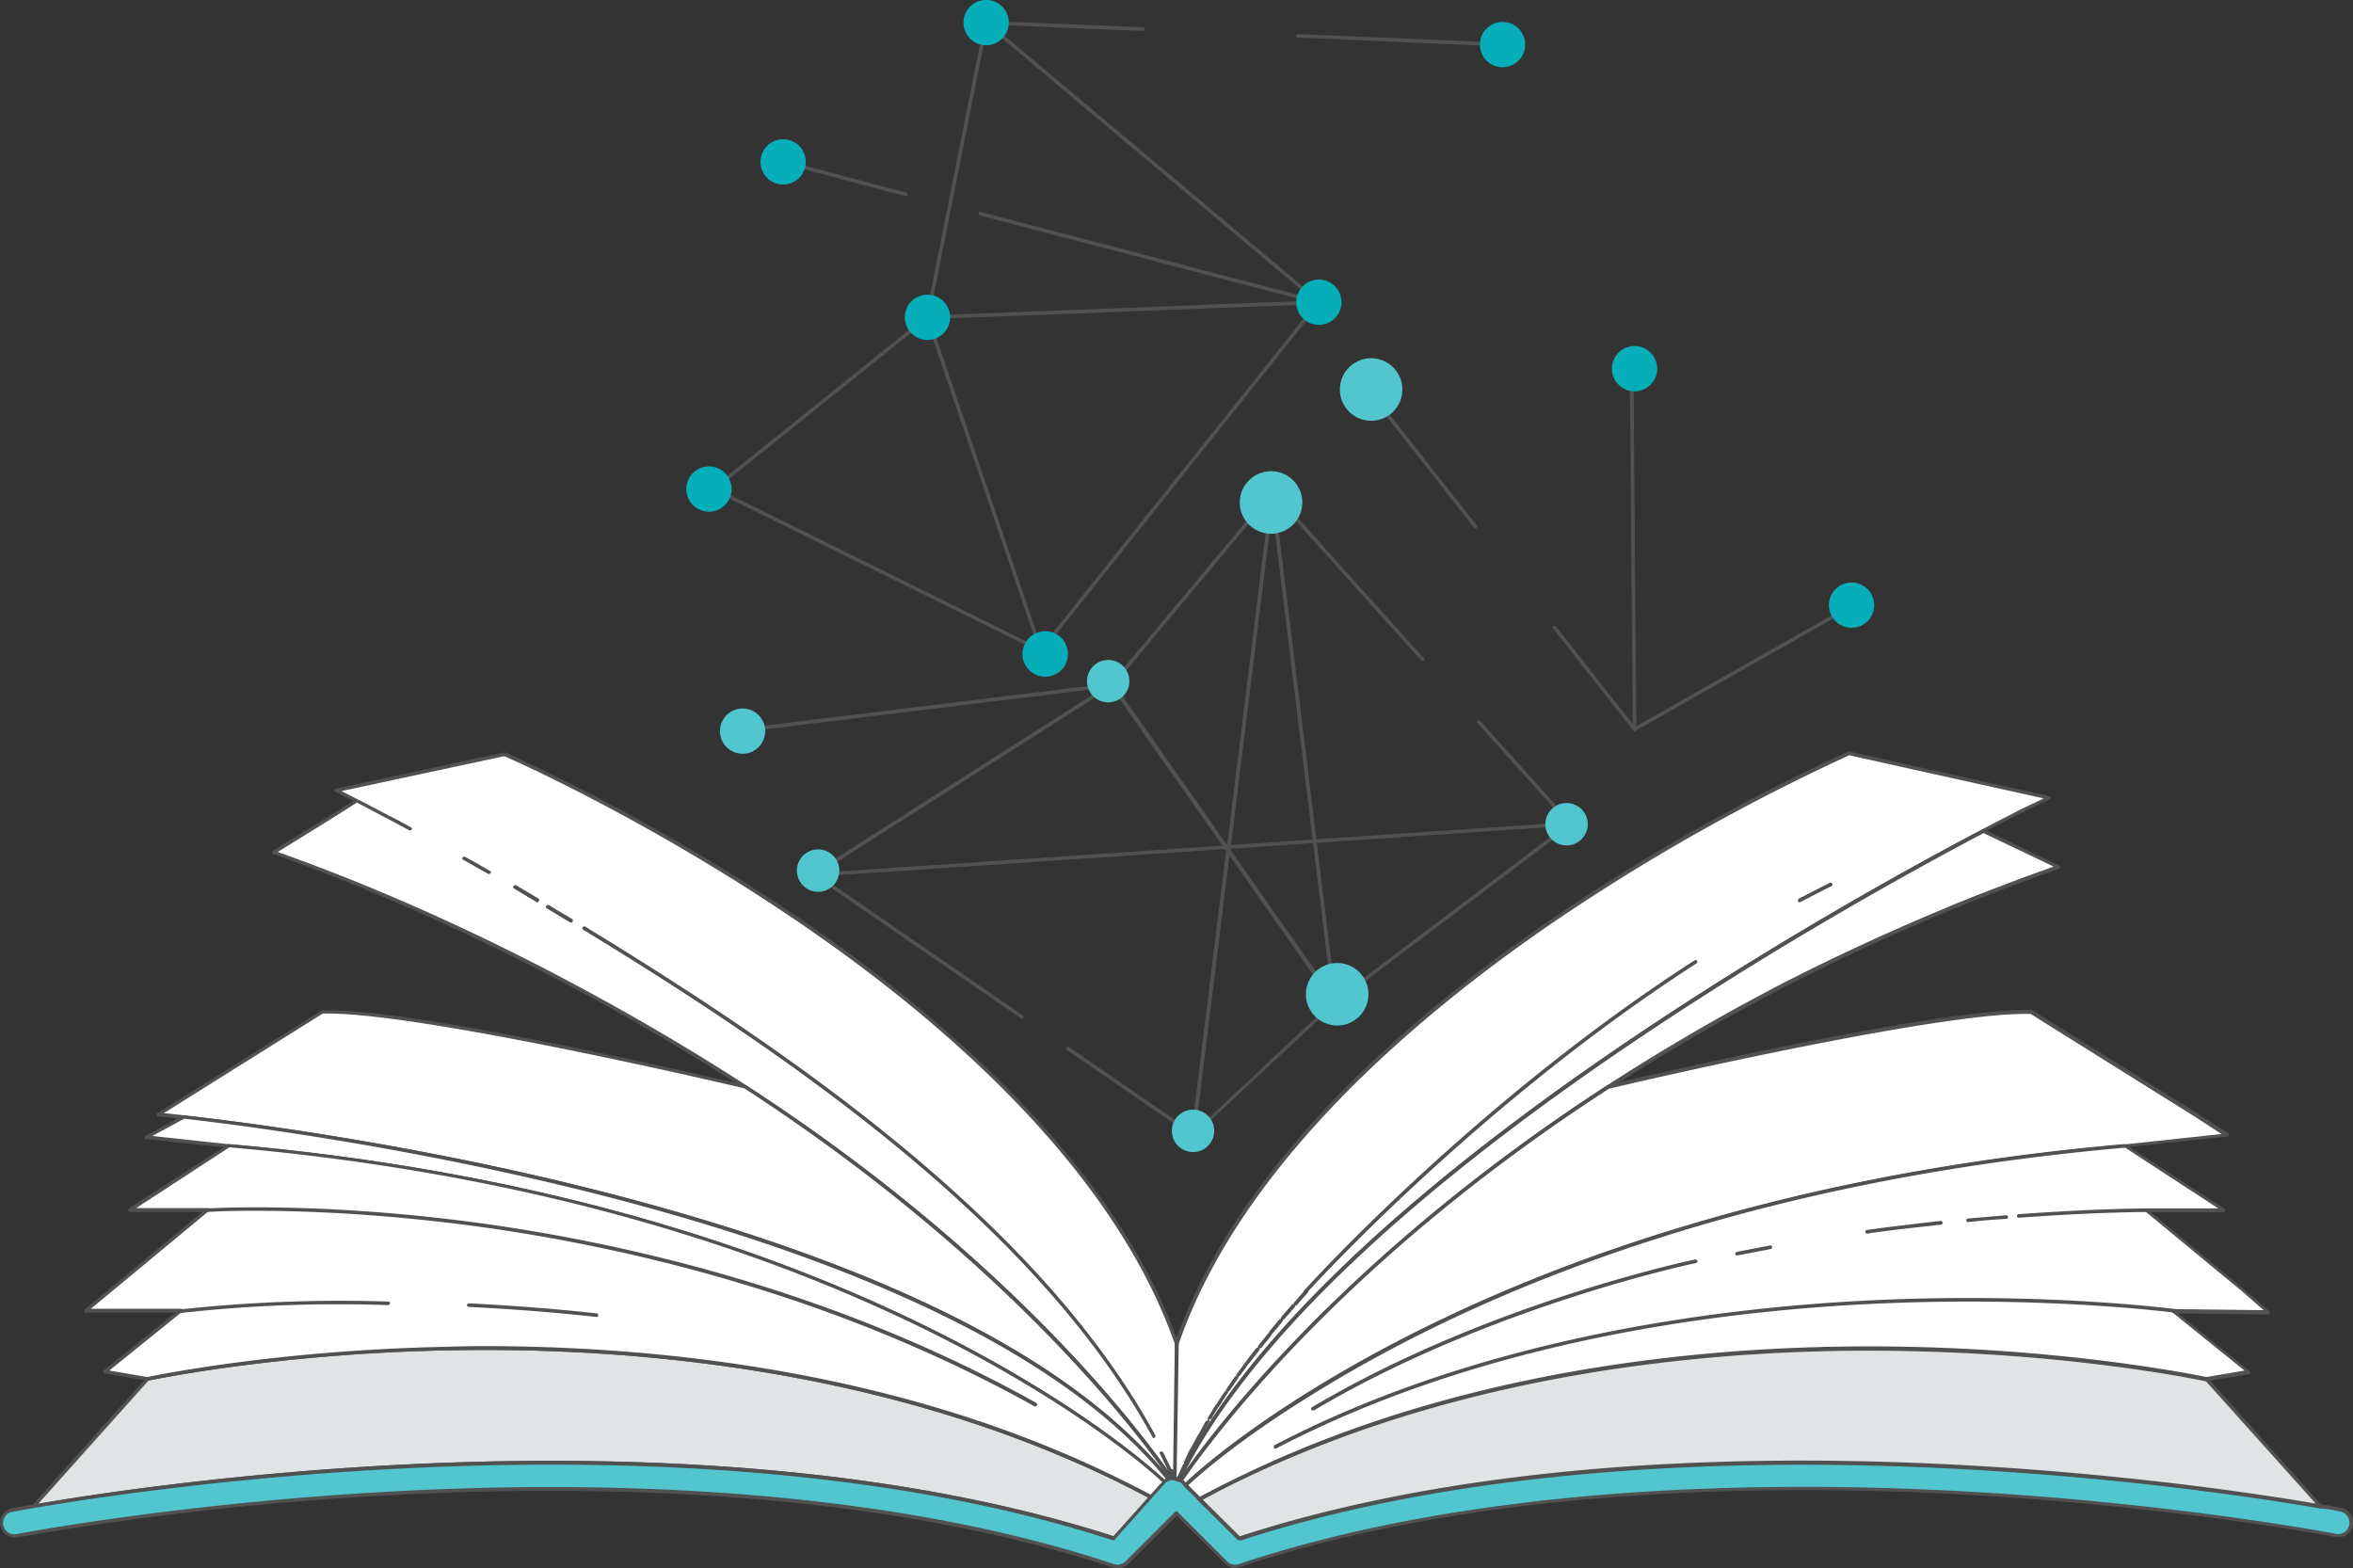 <?xml version="1.0" encoding="UTF-8"?> <svg xmlns="http://www.w3.org/2000/svg" viewBox="0 0 654.54 436.26"><rect x="0" y="0" width="654.54" height="436.26" fill="#333333" stroke="none"/> <defs> <style>.cls-1{fill:#fff;}.cls-2{fill:#515151;}.cls-3{fill:#e0e4e5;}.cls-4{fill:#51c6ce;}.cls-5{fill:none;stroke:#515151;stroke-linecap:round;stroke-linejoin:round;}.cls-6{fill:#06aeb9;}</style> </defs> <g id="Слой_2" data-name="Слой 2"> <g id="Слой_1-2" data-name="Слой 1"> <path class="cls-1" d="M327.87,411.26l-.5-37.4c-33.8-97.8-187-164.2-187-164.2l-46.9,10.1,5.8,2.9c2.5,1.3,5.8,3,9.8,5.1,1.6.8,3.3,1.7,5,2.7-1.8-1-3.5-1.9-5-2.7-3.9-2.1-7.2-3.8-9.8-5.1l-5.8,3.7-17.4,10.7c50,17.6,97.5,43.3,131.2,65.2,73.7,47.8,110.4,97.1,119,109.5a2.19,2.19,0,0,1,.5-.3h0c.1,0,.1-.1.2-.1-.3-.8-.7-1.5-1-2.3.3.8.7,1.5,1,2.3C327.17,411.36,327.47,411.26,327.87,411.26Zm-178.4-160.8c-2.1-1.2-4.2-2.5-6.2-3.7C145.27,248.06,147.37,249.26,149.47,250.46Zm9.4,5.7c-2.2-1.3-4.4-2.6-6.5-3.9C154.47,253.56,156.67,254.86,158.87,256.16ZM136,242.66q-3.6-1.95-6.9-3.9Q132.37,240.56,136,242.66Zm185,156.9c-30.7-56.5-95.6-103-158.5-141.3"></path> <path class="cls-2" d="M326.17,412.36a.52.52,0,0,1-.4-.2c-9.4-13.7-45.8-62-118.8-109.4-40.6-26.4-88.4-50.1-131-65.2-.2-.1-.3-.2-.3-.4a.76.76,0,0,1,.2-.5L93.27,226l5-3.2-5-2.5a.55.55,0,0,1-.3-.5.43.43,0,0,1,.4-.4l46.9-10.1h.3a568.92,568.92,0,0,1,80.9,45.5c38.8,26.3,88.8,68.4,106.4,119v.2l.5,37.4a.47.47,0,0,1-.5.5,1.88,1.88,0,0,0-.8.2.1.1,0,0,0-.1.1h-.1c-.1.1-.3.1-.4.2Zm-.3-3.7a.55.55,0,0,1,.5.3l.3.7a6.12,6.12,0,0,1,.5,1.2h.2l-.5-36.8c-17.5-50.3-67.2-92.2-106-118.4-40.7-27.6-77.9-44.2-80.6-45.3L95,220.06c1,.5,2.5,1.3,4.5,2.3,2.6,1.3,5.3,2.8,8.1,4.2a.1.1,0,0,1,.1.1h0c.1,0,.1.1.2.1h0c.1.1.2.1.4.2s.3.1.4.2h.1c.2.1.3.2.5.3,1.6.8,3.3,1.7,5,2.7a.54.54,0,0,1,.3.4c0,.1,0,.2-.1.2a.57.57,0,0,1-.7.2c-1.8-1-3.5-1.9-5-2.7-3.3-1.7-6.4-3.4-9.5-5l-5.5,3.5L77.27,237c58,20.6,106.5,49.5,130.3,64.9,69.4,45,105.8,90.9,117.4,107.3l-2.3-4.8c0-.1-.1-.1-.1-.2s.1-.4.3-.4a.66.66,0,0,1,.7.2l2.3,4.7Zm-4.9-8.6c-.2,0-.3-.1-.4-.3-32.2-59.2-101.5-106.5-158.3-141.1a.51.51,0,0,1,.5-.9c56.9,34.7,126.3,82.1,158.6,141.5a.66.66,0,0,1-.2.7C321.17,400.06,321.07,400.06,321,400.06Zm-162.1-143.4a.37.37,0,0,1-.3-.1c-2.2-1.3-4.4-2.6-6.5-3.9a.4.4,0,0,1-.2-.4.37.37,0,0,1,.1-.3.62.62,0,0,1,.7-.2c2.1,1.3,4.3,2.6,6.5,3.9a.4.4,0,0,1,.2.4.37.37,0,0,1-.1.3C159.17,256.56,159.07,256.66,158.87,256.66Zm-9.4-5.7a.37.37,0,0,1-.3-.1c-2.1-1.2-4.2-2.5-6.2-3.7a.4.4,0,0,1-.2-.4.37.37,0,0,1,.1-.3.57.57,0,0,1,.7-.2c2,1.2,4.1,2.4,6.2,3.7a.4.4,0,0,1,.2.4.37.37,0,0,1-.1.3A.37.37,0,0,1,149.47,251Zm-13.5-7.8c-.1,0-.2,0-.2-.1-2.4-1.3-4.6-2.6-6.9-3.9a.54.54,0,0,1-.3-.4c0-.1,0-.2.1-.2a.57.57,0,0,1,.7-.2q3.3,1.8,6.9,3.9a.54.54,0,0,1,.3.4c0,.1,0,.2-.1.2A.91.91,0,0,1,136,243.16Z"></path> <path class="cls-1" d="M326.17,411.86c-.2.1-.4.3-.6.4-58.1-73.6-236.5-97.2-274.4-101.5h0c-4.6-.5-7.1-.7-7.1-.7l45.6-28.5c26.4-.9,117.7,20.8,117.7,20.8C280.87,350.16,317.57,399.36,326.17,411.86Z"></path> <path class="cls-2" d="M325.67,412.76h0a.52.52,0,0,1-.4-.2c-58.1-73.5-238.6-97.3-274.2-101.3-4.5-.5-7.1-.7-7.1-.7a.43.43,0,0,1-.4-.4c0-.2,0-.4.2-.5l45.6-28.5a.35.35,0,0,0,.2-.1c26.1-.9,116.9,20.6,117.8,20.8.1,0,.1,0,.2.1,73.2,47.5,109.7,96,119.1,109.7a.6.6,0,0,1,.1.4c0,.1-.1.2-.2.3a1.76,1.76,0,0,0-.5.4ZM45.57,309.66c1.2.1,3.1.3,5.6.6,20.4,2.3,73.8,9.3,129.8,24.8,69.2,19.1,117.2,44,142.6,73.9-12.2-16.9-48.4-61.9-116.5-106.2-3.2-.8-91.5-21.5-117.3-20.8Z"></path> <path class="cls-1" d="M325.67,412.26l-.8.8s-11.2-11.1-34.8-25.7c-39.3-24.4-113-58.8-226.4-68.6l-22.9-2.4,10.4-5.6h0C89.07,315.06,267.47,338.66,325.67,412.26Z"></path> <path class="cls-2" d="M324.77,413.56a.6.6,0,0,1-.4-.1c-.1-.1-11.5-11.2-34.7-25.6-41.8-26-115-58.9-226.2-68.6l-22.9-2.4a.43.43,0,0,1-.4-.4.55.55,0,0,1,.3-.5l10.4-5.6a.35.35,0,0,0,.2-.1c20.4,2.3,73.8,9.3,129.8,24.8,71.6,19.8,120.4,45.7,145.1,76.9.2.2.1.5,0,.7l-.8.8C325.07,413.56,325,413.56,324.77,413.56ZM42.37,316l21.3,2.3c111.4,9.7,184.7,42.7,226.6,68.7,21.1,13.1,32.4,23.4,34.5,25.4l.2-.2c-58.3-73.2-237.9-96.9-273.7-101Z"></path> <path class="cls-3" d="M295.37,404.66C176.07,354.06,41,383.56,41,383.56l-31.8,35.5c31.2-5.4,184.6-28.9,300.8,8.9l11.1-11C312.57,412.36,304.07,408.36,295.37,404.66Z"></path> <path class="cls-2" d="M310,428.46h-.2c-116.6-38-270.8-14.1-300.5-8.9a.76.76,0,0,1-.5-.2.47.47,0,0,1,.1-.6l31.8-35.5c.1-.1.2-.1.3-.2.3-.1,34.4-7.4,82.6-8.5,44.5-1,110.4,3.4,172.2,29.6h0c8.6,3.6,17.3,7.8,25.6,12.3a1.38,1.38,0,0,1,.3.4c0,.2,0,.3-.1.4l-11.1,11C310.17,428.46,310.07,428.46,310,428.46Zm-156.5-22.1c50.6,0,106.8,5,156.3,21l10.4-10.3a269.85,269.85,0,0,0-24.9-11.9h0c-61.6-26.1-127.4-30.5-171.8-29.5-46.4,1-79.7,7.9-82.2,8.4l-30.7,34.3C29.27,415.06,86.47,406.36,153.47,406.36Z"></path> <path class="cls-1" d="M290,387.46c-39.3-24.4-113-58.8-226.4-68.6l-27.5,17.9h21.5l-27.1,22.5-6.6,5.5,26.3.1h0l-21,16.9,11.8,2s135.1-29.5,254.5,21.1a272.33,272.33,0,0,1,25.6,12.3l3.8-3.8C324.77,413.06,313.57,402.06,290,387.46Zm-159.5-24.4c12.4.6,24.3,1.5,35.5,2.8C154.67,364.56,142.87,363.66,130.47,363.06Z"></path> <path class="cls-2" d="M321,417.46c-.1,0-.2,0-.2-.1-8.3-4.5-16.9-8.6-25.5-12.2-61.6-26.1-127.4-30.5-171.8-29.5-48.1,1-82,8.4-82.4,8.4h-.2l-11.8-2a.43.43,0,0,1-.4-.4c0-.2,0-.4.2-.5l19.9-16H23.87a.55.55,0,0,1-.5-.3c-.1-.2,0-.4.2-.6l6.6-5.5,26.1-21.6H36.17a.51.51,0,0,1-.5-.4c-.1-.2,0-.4.2-.6l27.5-17.8a.37.37,0,0,1,.3-.1c111.4,9.7,184.7,42.7,226.6,68.7,23.4,14.5,34.8,25.7,34.9,25.8s.1.2.1.4-.1.3-.1.4l-3.8,3.8C321.27,417.36,321.07,417.46,321,417.46Zm-186.4-43c43.9,0,104.3,5.6,161.1,29.7,8.5,3.6,17,7.7,25.3,12.1l3.2-3.2c-2.1-2-13.4-12.3-34.4-25.3-41.8-25.9-114.9-58.9-226-68.6l-25.9,16.9h19.8a.55.55,0,0,1,.5.3c.1.2,0,.4-.2.6l-32.7,27.1h25a.55.55,0,0,1,.5.3c.1.2,0,.4-.2.6l-20.2,16.3,10.6,1.8c2-.4,35.5-7.4,82.5-8.4C127,374.56,130.67,374.46,134.57,374.46Zm31.4-8.1h0c-11.7-1.3-23.6-2.2-35.6-2.8a.47.47,0,0,1-.5-.5h0a.54.54,0,0,1,.5-.5c11.9.6,23.9,1.5,35.6,2.8.3,0,.4.2.4.5v.1C166.47,366.16,166.17,366.36,166,366.36Z"></path> <path class="cls-4" d="M651.17,420.06c-.2,0-2.1-.4-5.7-1-31.2-5.4-184.5-28.9-300.6,8.9L331,412.46a3.37,3.37,0,0,0-2.6-1.2h-.5v.4c-.6-.2-1.5-.5-1.6-.5a3.73,3.73,0,0,0-2.6,1.2l-13.9,15.5c-116.1-37.7-269.4-14.3-300.6-8.8-3.5.6-5.5,1-5.7,1a3.67,3.67,0,1,0,1.4,7.2c1.8-.3,177.1-34.1,304.7,8.3a3.59,3.59,0,0,0,1.1.2h.6a.6.6,0,0,0,.4-.1h.1a5.56,5.56,0,0,0,1.7-.9l13.8-13.8,13.8,13.8a3.15,3.15,0,0,0,1.7.9h.1a.6.6,0,0,1,.4.1h.6a4.25,4.25,0,0,0,1.1-.2c127.6-42.5,303-8.7,304.7-8.3a3.7,3.7,0,0,0,4.3-2.9A3.51,3.51,0,0,0,651.17,420.06Z"></path> <path class="cls-2" d="M343.77,436.26h-.4a.75.75,0,0,1-.5-.1,4.33,4.33,0,0,1-2-1.1l-13.5-13.4-13.5,13.4a4.53,4.53,0,0,1-1.9,1.1,1.09,1.09,0,0,1-.5.1h-.7a5.07,5.07,0,0,1-1.3-.2c-65.9-21.9-144.8-23.1-199.4-20.2A865.79,865.79,0,0,0,5,427.66a4.19,4.19,0,0,1-3.1-.6,4.3,4.3,0,0,1-1.8-2.6,4.25,4.25,0,0,1,3.3-4.9,2.14,2.14,0,0,0,.6-.1c.8-.2,2.6-.5,5.1-.9,29.7-5.2,183.7-29,300.6,8.8l13.7-15.3a4.05,4.05,0,0,1,3-1.4,3.8,3.8,0,0,1,1.1.3c.1-.1.2-.2.3-.2a1.49,1.49,0,0,1,.6-.1,4.05,4.05,0,0,1,3,1.4l13.7,15.2c116.8-37.9,270.8-14,300.6-8.8,2.6.4,4.3.8,5.1.9a1.75,1.75,0,0,0,.5.1h0a3.71,3.71,0,0,1,2.6,1.8,4.28,4.28,0,0,1,.6,3.1,3.71,3.71,0,0,1-1.8,2.6,4.19,4.19,0,0,1-3.1.6c-.4-.1-45.3-8.7-105.1-11.9-54.6-2.9-133.5-1.7-199.4,20.2a5,5,0,0,1-1.2.2C343.87,436.26,343.77,436.26,343.77,436.26Zm-190.9-22.6c48.8,0,106.6,4.7,156.9,21.4a2.92,2.92,0,0,0,.9.2h.5c.2,0,.3,0,.4-.1a3.61,3.61,0,0,0,1.5-.8l13.8-13.8a.48.48,0,0,1,.7,0l13.8,13.8a2.75,2.75,0,0,0,1.5.8c.2,0,.3.1.4.1h.5a2.92,2.92,0,0,0,.9-.2c66.1-22,145.1-23.2,199.8-20.3,59.9,3.2,104.8,11.8,105.2,11.9a3.16,3.16,0,1,0,1.2-6.2,1.34,1.34,0,0,1-.5-.1c-.8-.2-2.6-.5-5.1-.9-29.7-5.2-183.8-29-300.4,8.9a.44.44,0,0,1-.5-.1l-13.9-15.5a3.21,3.21,0,0,0-2.2-1c0,.1-.1.3-.2.3a.75.75,0,0,1-.5.1,5.36,5.36,0,0,0-1.5-.4,3,3,0,0,0-2.2,1.1L310,428.36a.44.44,0,0,1-.5.1c-116.6-37.9-270.7-14-300.4-8.9-2.6.4-4.3.8-5.1.9a1.76,1.76,0,0,1-.6.1,3.18,3.18,0,0,0-2.5,3.7,3.36,3.36,0,0,0,1.3,2,3.31,3.31,0,0,0,2.4.5c.4-.1,45.4-8.7,105.2-11.9C123.07,414.16,137.57,413.66,152.87,413.66Z"></path> <path class="cls-1" d="M514.27,209.76s-153.1,66.4-187,164.2l-.5,37.4a3.55,3.55,0,0,1,1,.2c.5-1.2,1.1-2.4,1.6-3.7-.6,1.2-1.1,2.4-1.6,3.7a.31.31,0,0,1,.2.1c38.6-79.1,185.1-160,223.8-180.4,6-3.1,9.4-4.8,9.4-4.8l8.8-4.3Zm-182.7,193.7c-.6,1.2-1.2,2.4-1.7,3.6A29.24,29.24,0,0,1,331.57,403.46Zm.3-.6c.6-1.1,1.1-2.2,1.7-3.3C333,400.66,332.37,401.76,331.87,402.86Zm2-3.8c.7-1.2,1.3-2.4,2-3.6C335.17,396.66,334.57,397.86,333.87,399.06Zm2.5-4.4c.7-1.2,1.4-2.4,2.2-3.6C337.77,392.26,337.07,393.46,336.37,394.66Zm2.4-3.8c.7-1.1,1.5-2.3,2.2-3.4A39.56,39.56,0,0,0,338.77,390.86Zm2.6-4.2c.8-1.2,1.6-2.3,2.4-3.5C343,384.36,342.17,385.46,341.37,386.66Zm2.9-4.2,2.4-3.3Zm2.7-3.7c.9-1.2,1.8-2.4,2.7-3.5C348.77,376.46,347.87,377.56,347,378.76Zm3.3-4.3c.9-1.2,1.8-2.3,2.8-3.5C352.07,372.16,351.17,373.26,350.27,374.46Zm3.1-3.9c.9-1.1,1.8-2.2,2.7-3.2C355.17,368.36,354.27,369.46,353.37,370.56Zm3.2-3.9c1-1.2,2-2.3,3-3.4C358.57,364.36,357.57,365.46,356.57,366.66Zm3.6-4.2c1-1.1,2-2.3,3-3.4C362.17,360.26,361.17,361.36,360.17,362.46Z"></path> <path class="cls-2" d="M328,412.06a.37.37,0,0,1-.3-.1.1.1,0,0,1-.1-.1,2.35,2.35,0,0,0-.8-.2.47.47,0,0,1-.5-.5l.5-37.4v-.2c17.5-50.6,67.5-92.7,106.4-119a568.92,568.92,0,0,1,80.9-45.5c.1,0,.2-.1.3,0l55.6,12.4a.43.43,0,0,1,.4.4.55.55,0,0,1-.3.5l-8.8,4.3s-3.5,1.7-9.4,4.8c-42.8,22.5-185.4,102-223.5,180.2l-.3.3C328.07,412.06,328.07,412.06,328,412.06Zm-.7-1.2h.2l1.5-3.3c.1-.2.2-.3.4-.3a.37.37,0,0,1-.1-.3v-.2c.6-1.2,1.1-2.4,1.7-3.6.1-.1.2-.2.3-.2v-.2c0-.1,0-.2.1-.2l1.8-3.3c.1-.1.1-.2.2-.2V399c0-.1,0-.2.1-.2.7-1.2,1.3-2.4,2-3.6a.32.32,0,0,0,.4-.5.37.37,0,0,1,.1-.3c.7-1.2,1.4-2.4,2.2-3.6l.1-.1a.1.1,0,0,1,.1-.1c.7-1.2,1.5-2.3,2.2-3.4a.4.4,0,0,1,.4-.2v-.2a.37.37,0,0,1,.1-.3c.8-1.2,1.6-2.4,2.4-3.5a.76.76,0,0,1,.4-.2v-.2a.37.37,0,0,1,.1-.3l2.4-3.3c0-.1.1-.1.2-.2s0-.2.1-.2c.9-1.2,1.8-2.4,2.7-3.5.1-.2.4-.2.6-.1a.5.5,0,0,1,0-.6c.9-1.2,1.8-2.3,2.8-3.5.1-.1.2-.1.2-.2a.37.37,0,0,1,.1-.3l2.7-3.3a.76.76,0,0,1,.5-.2v-.2a.37.37,0,0,1,.1-.3c1-1.2,2-2.3,3-3.5.1-.2.4-.2.6-.1a.35.35,0,0,0-.1-.2.37.37,0,0,1,.1-.3c1-1.1,2-2.3,3-3.4a.48.48,0,0,1,.7,0,.52.52,0,0,1,.2.4.37.37,0,0,1-.1.3c-1,1.1-2,2.2-3,3.4-.1.2-.4.2-.6.1a.35.35,0,0,0,.1.2.37.37,0,0,1-.1.3c-1,1.1-2,2.3-3,3.4a.76.76,0,0,1-.4.2v.2a.37.37,0,0,1-.1.3c-.9,1.1-1.8,2.2-2.7,3.2-.1.1-.2.1-.2.2a.37.37,0,0,1-.1.3c-.9,1.2-1.9,2.3-2.8,3.5-.1.2-.4.2-.6.1a.5.5,0,0,1,0,.6c-.9,1.2-1.8,2.3-2.7,3.5,0,.1-.1.1-.2.1s0,.2-.1.2l-2.4,3.3a.76.76,0,0,1-.4.2v.2a.37.37,0,0,1-.1.3c-.8,1.2-1.6,2.3-2.4,3.5a.76.76,0,0,1-.4.2v.2a.37.37,0,0,1-.1.3c-.8,1.1-1.5,2.3-2.2,3.4l-.1.1a.1.1,0,0,1-.1.1c-.8,1.2-1.5,2.4-2.2,3.6a.32.32,0,0,0-.4.5.37.37,0,0,1-.1.3c-.5.8-.9,1.6-1.4,2.4,46.6-74,176.1-146.1,216.6-167.4,5.9-3.1,9.4-4.8,9.4-4.9l7.5-3.6-54.1-12a570.26,570.26,0,0,0-80.6,45.3c-38.7,26.2-88.5,68.1-105.9,118.4Z"></path> <path class="cls-1" d="M328,411.56c.2.1.3.2.5.3,8.6-12.5,45.3-61.7,119-109.5q18.45-12,40-23.6c2.7-1.5,5.5-2.9,8.3-4.4,14.2-7.3,29.5-14.5,45.7-21.2,5.2-2.1,10.5-4.2,15.8-6.3,5-1.9,10.1-3.8,15.2-5.6l-20.8-10C513.07,251.56,366.57,332.46,328,411.56Z"></path> <path class="cls-2" d="M328.47,412.36a.37.37,0,0,1-.3-.1.52.52,0,0,0-.4-.2l-.3-.3c-.1-.1,0-.3,0-.4,38.3-78.4,181.1-158.1,224-180.6a.45.45,0,0,1,.5,0l20.8,10a.55.55,0,0,1,.3.5c0,.2-.1.4-.3.4-5.1,1.8-10.2,3.7-15.2,5.6-5.3,2-10.6,4.1-15.8,6.3-15.6,6.4-31,13.6-45.7,21.2-2.7,1.4-5.5,2.9-8.3,4.4-13.7,7.4-27.1,15.3-39.9,23.6-73.1,47.4-109.4,95.7-118.8,109.4A3.93,3.93,0,0,1,328.47,412.36Zm223.3-180.6c-42.5,22.4-181.8,100.1-221.9,177.2,11.8-16.5,48.1-62.2,117.3-107.1,12.8-8.3,26.3-16.3,40-23.7,2.8-1.5,5.6-3,8.3-4.4,14.8-7.6,30.2-14.7,45.8-21.2,5.2-2.2,10.6-4.3,15.9-6.3,4.6-1.8,9.4-3.5,14.1-5.2Z"></path> <path class="cls-1" d="M610.57,310,565,281.46c-26.4-.9-117.7,20.8-117.7,20.8-73.7,47.8-110.4,97.1-119,109.5.2.1.4.3.6.4l.8.8s11.2-11.1,34.8-25.7c39.3-24.4,113-58.8,226.4-68.6l28.5-3Z"></path> <path class="cls-2" d="M329.87,413.56a.6.6,0,0,1-.4-.1l-.8-.8a2.18,2.18,0,0,0-.5-.4c-.1-.1-.2-.2-.2-.3a.6.6,0,0,1,.1-.4c9.4-13.7,45.9-62.2,119.1-109.7a.35.35,0,0,1,.2-.1c.9-.2,88.1-20.8,116.2-20.8h1.6c.1,0,.2,0,.2.1l45.6,28.5h0l8.9,5.7a.37.37,0,0,1,.2.5c-.1.2-.2.4-.4.4l-28.5,3c-111.2,9.7-184.4,42.6-226.2,68.6-23.3,14.4-34.6,25.5-34.7,25.6S330,413.56,329.87,413.56Zm-.7-1.8c.1.1.2.1.2.2l.5.5c2.1-2,13.5-12.3,34.5-25.4,41.9-26,115.2-59,226.6-68.7l27-2.9-7.7-5-45.4-28.4c-25.8-.7-114.1,20-117.3,20.8C375.27,349.66,339,397.56,329.17,411.76Z"></path> <path class="cls-3" d="M613.67,383.56s-135.1-29.5-254.5,21.1c-8.8,3.1-17.2,7.7-25.6,12.3l11.1,11c116.1-37.8,269.6-14.4,300.8-8.9Z"></path> <path class="cls-2" d="M344.67,428.46c-.1,0-.3-.1-.4-.1l-11.1-11c-.1-.1-.2-.3-.1-.4s.1-.3.3-.4l1.1-.6c7.9-4.3,16.1-8.7,24.6-11.7,61.7-26.2,127.7-30.5,172.2-29.6,48.2,1,82.2,8.4,82.6,8.5.1,0,.2.1.3.2l31.8,35.5a.66.66,0,0,1,.1.6.37.37,0,0,1-.5.2c-29.7-5.2-183.9-29.1-300.5,8.9A.76.76,0,0,0,344.67,428.46Zm-10.2-11.4,10.4,10.3c115.1-37.4,266.4-14.7,299.3-9.1l-30.7-34.2c-2.6-.5-35.8-7.4-82.2-8.4-44.4-1-110.2,3.4-171.8,29.5-8.4,3-16.6,7.4-24.5,11.7Z"></path> <path class="cls-1" d="M631,365l-6.8-5.9-27.1-22.5h21.5l-27.5-17.9c-113.4,9.8-187.1,44.2-226.4,68.6-23.6,14.8-34.8,25.8-34.8,25.8l3.8,3.8c8.4-4.5,17-8.6,25.6-12.3,119.4-50.7,254.5-21.1,254.5-21.1l11.8-2-21-16.9Zm-34-28.3c-1.3,0-14.8,0-35.5,1.6C582.07,336.76,595.67,336.66,597,336.66Zm-38.9,1.9c-3.4.3-6.9.6-10.6.9C551.17,339.06,554.77,338.76,558.07,338.56Zm-26.2,2.5,8-.9c-2.6.3-5.2.6-8,.9-4.1.5-8.3,1-12.6,1.6C523.67,342.16,527.87,341.56,531.87,341.06Zm-39.4,5.9-9.3,1.8Z"></path> <path class="cls-2" d="M333.67,417.46a.6.6,0,0,1-.4-.1l-3.8-3.8c-.1-.1-.1-.2-.1-.4s.1-.3.1-.4,11.5-11.3,34.9-25.8c41.9-26,115.2-59,226.6-68.7a.37.37,0,0,1,.3.1l27.5,17.9a.45.45,0,0,1,.2.6.66.66,0,0,1-.5.4h-20.1l26.1,21.6,6.8,5.9c.2.1.2.4.1.6a.55.55,0,0,1-.5.3h0l-25-.3,19.9,16c.2.1.2.3.2.5s-.2.3-.4.4l-11.8,2h-.2c-.3-.1-34.3-7.4-82.4-8.4-44.4-1-110.2,3.4-171.8,29.5-8.6,3.6-17.2,7.7-25.5,12.2C333.87,417.46,333.77,417.46,333.67,417.46Zm-3.1-4.3,3.2,3.2c8.3-4.4,16.8-8.5,25.3-12.1,61.8-26.2,127.7-30.6,172.2-29.6,46.9,1,80.4,8,82.5,8.4l10.6-1.8-20.1-16.2c-.2-.1-.2-.4-.2-.6a.55.55,0,0,1,.5-.3h0l25.1.3-5.7-5-27-22.3h0c-1.9,0-15.3.1-35.4,1.6a.47.47,0,0,1-.5-.5h0a.47.47,0,0,1,.5-.5c20.5-1.5,34.1-1.6,35.6-1.6h19.9l-25.9-16.9c-111.1,9.7-184.2,42.6-226,68.6C344,400.86,332.67,411.16,330.57,413.16Zm152.6-63.9a.66.66,0,0,1-.5-.4v-.1a.66.66,0,0,1,.4-.5l9.3-1.8a.55.55,0,0,1,.6.4v.1a.66.66,0,0,1-.4.5l-9.4,1.8Zm36.2-6.1c-.2,0-.5-.2-.5-.4v-.1c0-.2.2-.5.4-.5,4.2-.6,8.4-1.1,12.6-1.6,2.3-.3,4.5-.5,6.7-.8.4,0,.9-.1,1.3-.1a.46.46,0,0,1,.5.4v.1a.46.46,0,0,1-.4.5c-2.6.3-5.2.6-8,.9h0c-3.7.4-7.5.9-11.3,1.4a.9.9,0,0,0-.5.1,2,2,0,0,1-.8.1Zm28.1-3.2a.47.47,0,0,1-.5-.5h0a.47.47,0,0,1,.5-.5c3.6-.3,7.2-.6,10.6-.9a.47.47,0,0,1,.5.5h0a.47.47,0,0,1-.5.5c-3.4.2-7,.5-10.6.9Z"></path> <path class="cls-2" d="M500.57,251c-.2,0-.4-.1-.4-.3a.66.66,0,0,1,.2-.7c2.9-1.5,5.8-3,8.6-4.4a.51.51,0,0,1,.5.9c-2.8,1.4-5.7,2.9-8.6,4.4A.77.77,0,0,1,500.57,251Z"></path> <path class="cls-2" d="M363.17,359.66a.37.37,0,0,1-.3-.1.48.48,0,0,1,0-.7c.5-.5,46.9-52,108.5-91.7a.5.5,0,0,1,.6.8c-61.4,39.6-107.8,91-108.3,91.5C363.47,359.56,363.37,359.66,363.17,359.66Z"></path> <path class="cls-1" d="M471.57,350.76s-57.1,11.7-106.4,41.1"></path> <path class="cls-2" d="M365.17,392.36a.52.52,0,0,1-.4-.2.53.53,0,0,1,.2-.7c48.8-29,106-41,106.6-41.1a.55.55,0,0,1,.6.4c.1.3-.1.5-.4.6-.6.1-57.6,12.1-106.3,41C365.27,392.26,365.27,392.36,365.17,392.36Z"></path> <path class="cls-2" d="M354.77,403c-.2,0-.4-.1-.4-.3a.66.66,0,0,1,.2-.7c56.5-29.5,121.7-38.2,166.5-40.3,48.5-2.3,84.1,2.5,84.5,2.5a.51.51,0,1,1-.2,1c-.4,0-35.9-4.8-84.3-2.5-44.7,2.1-109.7,10.8-166,40.2A.77.77,0,0,1,354.77,403Z"></path> <path class="cls-1" d="M57.57,336.66s119.5-7.8,230.3,54.1"></path> <path class="cls-2" d="M287.87,391.26c-.1,0-.2,0-.2-.1-57.2-31.9-116.7-44.9-156.5-50.2-43.2-5.7-73.2-3.9-73.5-3.8a.5.5,0,0,1,0-1c.3,0,30.4-1.9,73.7,3.8,39.9,5.3,99.6,18.3,156.9,50.3a.57.57,0,0,1,.2.7A.86.86,0,0,1,287.87,391.26Z"></path> <path class="cls-1" d="M50.17,364.76a406.58,406.58,0,0,1,57.8-2.2"></path> <path class="cls-2" d="M50.17,365.26c-.2,0-.5-.2-.5-.4a.68.68,0,0,1,.4-.6,415.79,415.79,0,0,1,57.9-2.2.5.5,0,0,1,0,1,396.35,396.35,0,0,0-57.8,2.2Z"></path> <polyline class="cls-5" points="198.58 136 289.53 180.97 366.87 84.08 338.68 85.16 315.72 86.07 258 88.28 198.58 136"></polyline> <circle class="cls-6" cx="197.2" cy="136.06" r="6.3" transform="translate(-17.38 29.5) rotate(-8.2)"></circle> <polyline class="cls-5" points="366.87 84.08 274.31 6.3 258 88.28"></polyline> <line class="cls-5" x1="289.53" y1="180.97" x2="258" y2="88.28"></line> <circle class="cls-6" cx="258" cy="88.28" r="6.3" transform="translate(-14.09 70.25) rotate(-15.1)"></circle> <circle class="cls-6" cx="289.53" cy="180.97" r="6.3" transform="matrix(0.97, -0.26, 0.26, 0.97, -37.14, 81.66)"></circle> <line class="cls-5" x1="360.96" y1="9.96" x2="417.96" y2="12.4"></line> <line class="cls-5" x1="274.31" y1="6.3" x2="317.89" y2="8.11"></line> <circle class="cls-6" cx="274.31" cy="6.3" r="6.3" transform="translate(7.83 71.67) rotate(-15.1)"></circle> <circle class="cls-6" cx="417.96" cy="12.4" r="6.3"></circle> <line class="cls-5" x1="272.7" y1="59.46" x2="366.87" y2="84.08"></line> <line class="cls-5" x1="217.86" y1="45.04" x2="251.98" y2="54.07"></line> <circle class="cls-6" cx="217.86" cy="45.04" r="6.3" transform="translate(145.12 255.28) rotate(-82.6)"></circle> <circle class="cls-6" cx="366.87" cy="84.08" r="6.3" transform="translate(-9.24 98.46) rotate(-15.1)"></circle> <polyline class="cls-5" points="453.88 102.57 454.69 202.86 515.05 168.61"></polyline> <line class="cls-5" x1="410.41" y1="146.5" x2="381.3" y2="109.4"></line> <line class="cls-5" x1="454.69" y1="202.86" x2="432.4" y2="174.53"></line> <path class="cls-2" d="M284.27,283.38a.37.37,0,0,1-.3-.1l-57.7-39.7a.5.5,0,0,1,.6-.8l57.7,39.7a.49.49,0,0,1,.1.7C284.67,283.38,284.47,283.38,284.27,283.38Z"></path> <path class="cls-2" d="M331.87,316.08a.37.37,0,0,1-.3-.1l-34.8-23.9a.5.5,0,0,1,.6-.8l34.8,23.9a.49.49,0,0,1,.1.7A.4.4,0,0,1,331.87,316.08Z"></path> <path class="cls-2" d="M229.67,243.68a.5.5,0,0,1,0-1l206.1-13.9L411,201.18a.49.49,0,0,1,.7-.7l25.5,28.4a.44.44,0,0,1,.1.5c-.1.2-.2.3-.4.3l-207.2,14Z"></path> <path class="cls-2" d="M331.87,316.08c-.1,0-.2,0-.2-.1a.55.55,0,0,1-.3-.5l9.7-78.8-32-45.5-82.2,52.4a.51.51,0,0,1-.5-.9l82.7-52.7a.62.62,0,0,1,.7.1l31.6,45,12.1-98.2a.45.45,0,0,1,.3-.4.44.44,0,0,1,.5.1l41.8,46.5a.49.49,0,1,1-.7.7l-41-45.6-12.1,98.2,29.5,42a.62.62,0,0,1-.1.7l-39.4,36.8C332.07,316.08,332,316.08,331.87,316.08ZM342,238l-9.4,76.4,38-35.6Z"></path> <path class="cls-2" d="M371.17,279.28H371c-.2-.1-.3-.2-.3-.4l-17.2-140.5-43.9,52.5c-.1.1-.2.2-.3.2l-104.8,12.8a.51.51,0,0,1-.2-1L309,190.08l44.5-53.3c.1-.2.3-.2.5-.2a.78.78,0,0,1,.4.4l17.2,140.9,64.9-49a.5.5,0,0,1,.6.8l-65.6,49.5A.37.37,0,0,1,371.17,279.28Z"></path> <circle class="cls-4" cx="331.87" cy="314.58" r="5.9"></circle> <circle class="cls-4" cx="435.77" cy="229.28" r="5.9"></circle> <circle class="cls-4" cx="227.57" cy="242.18" r="5.9"></circle> <circle class="cls-4" cx="308.27" cy="189.48" r="5.9"></circle> <circle class="cls-4" cx="206.57" cy="203.38" r="6.3"></circle> <circle class="cls-4" cx="353.57" cy="139.78" r="8.7"></circle> <circle class="cls-4" cx="371.97" cy="276.58" r="8.7"></circle> <circle class="cls-4" cx="381.41" cy="108.35" r="8.7"></circle> <circle class="cls-6" cx="515.05" cy="168.36" r="6.3" transform="translate(-26.07 139.96) rotate(-15.1)"></circle> <circle class="cls-6" cx="454.69" cy="102.57" r="6.3" transform="translate(-11.02 121.97) rotate(-15.1)"></circle> </g> </g> </svg> 